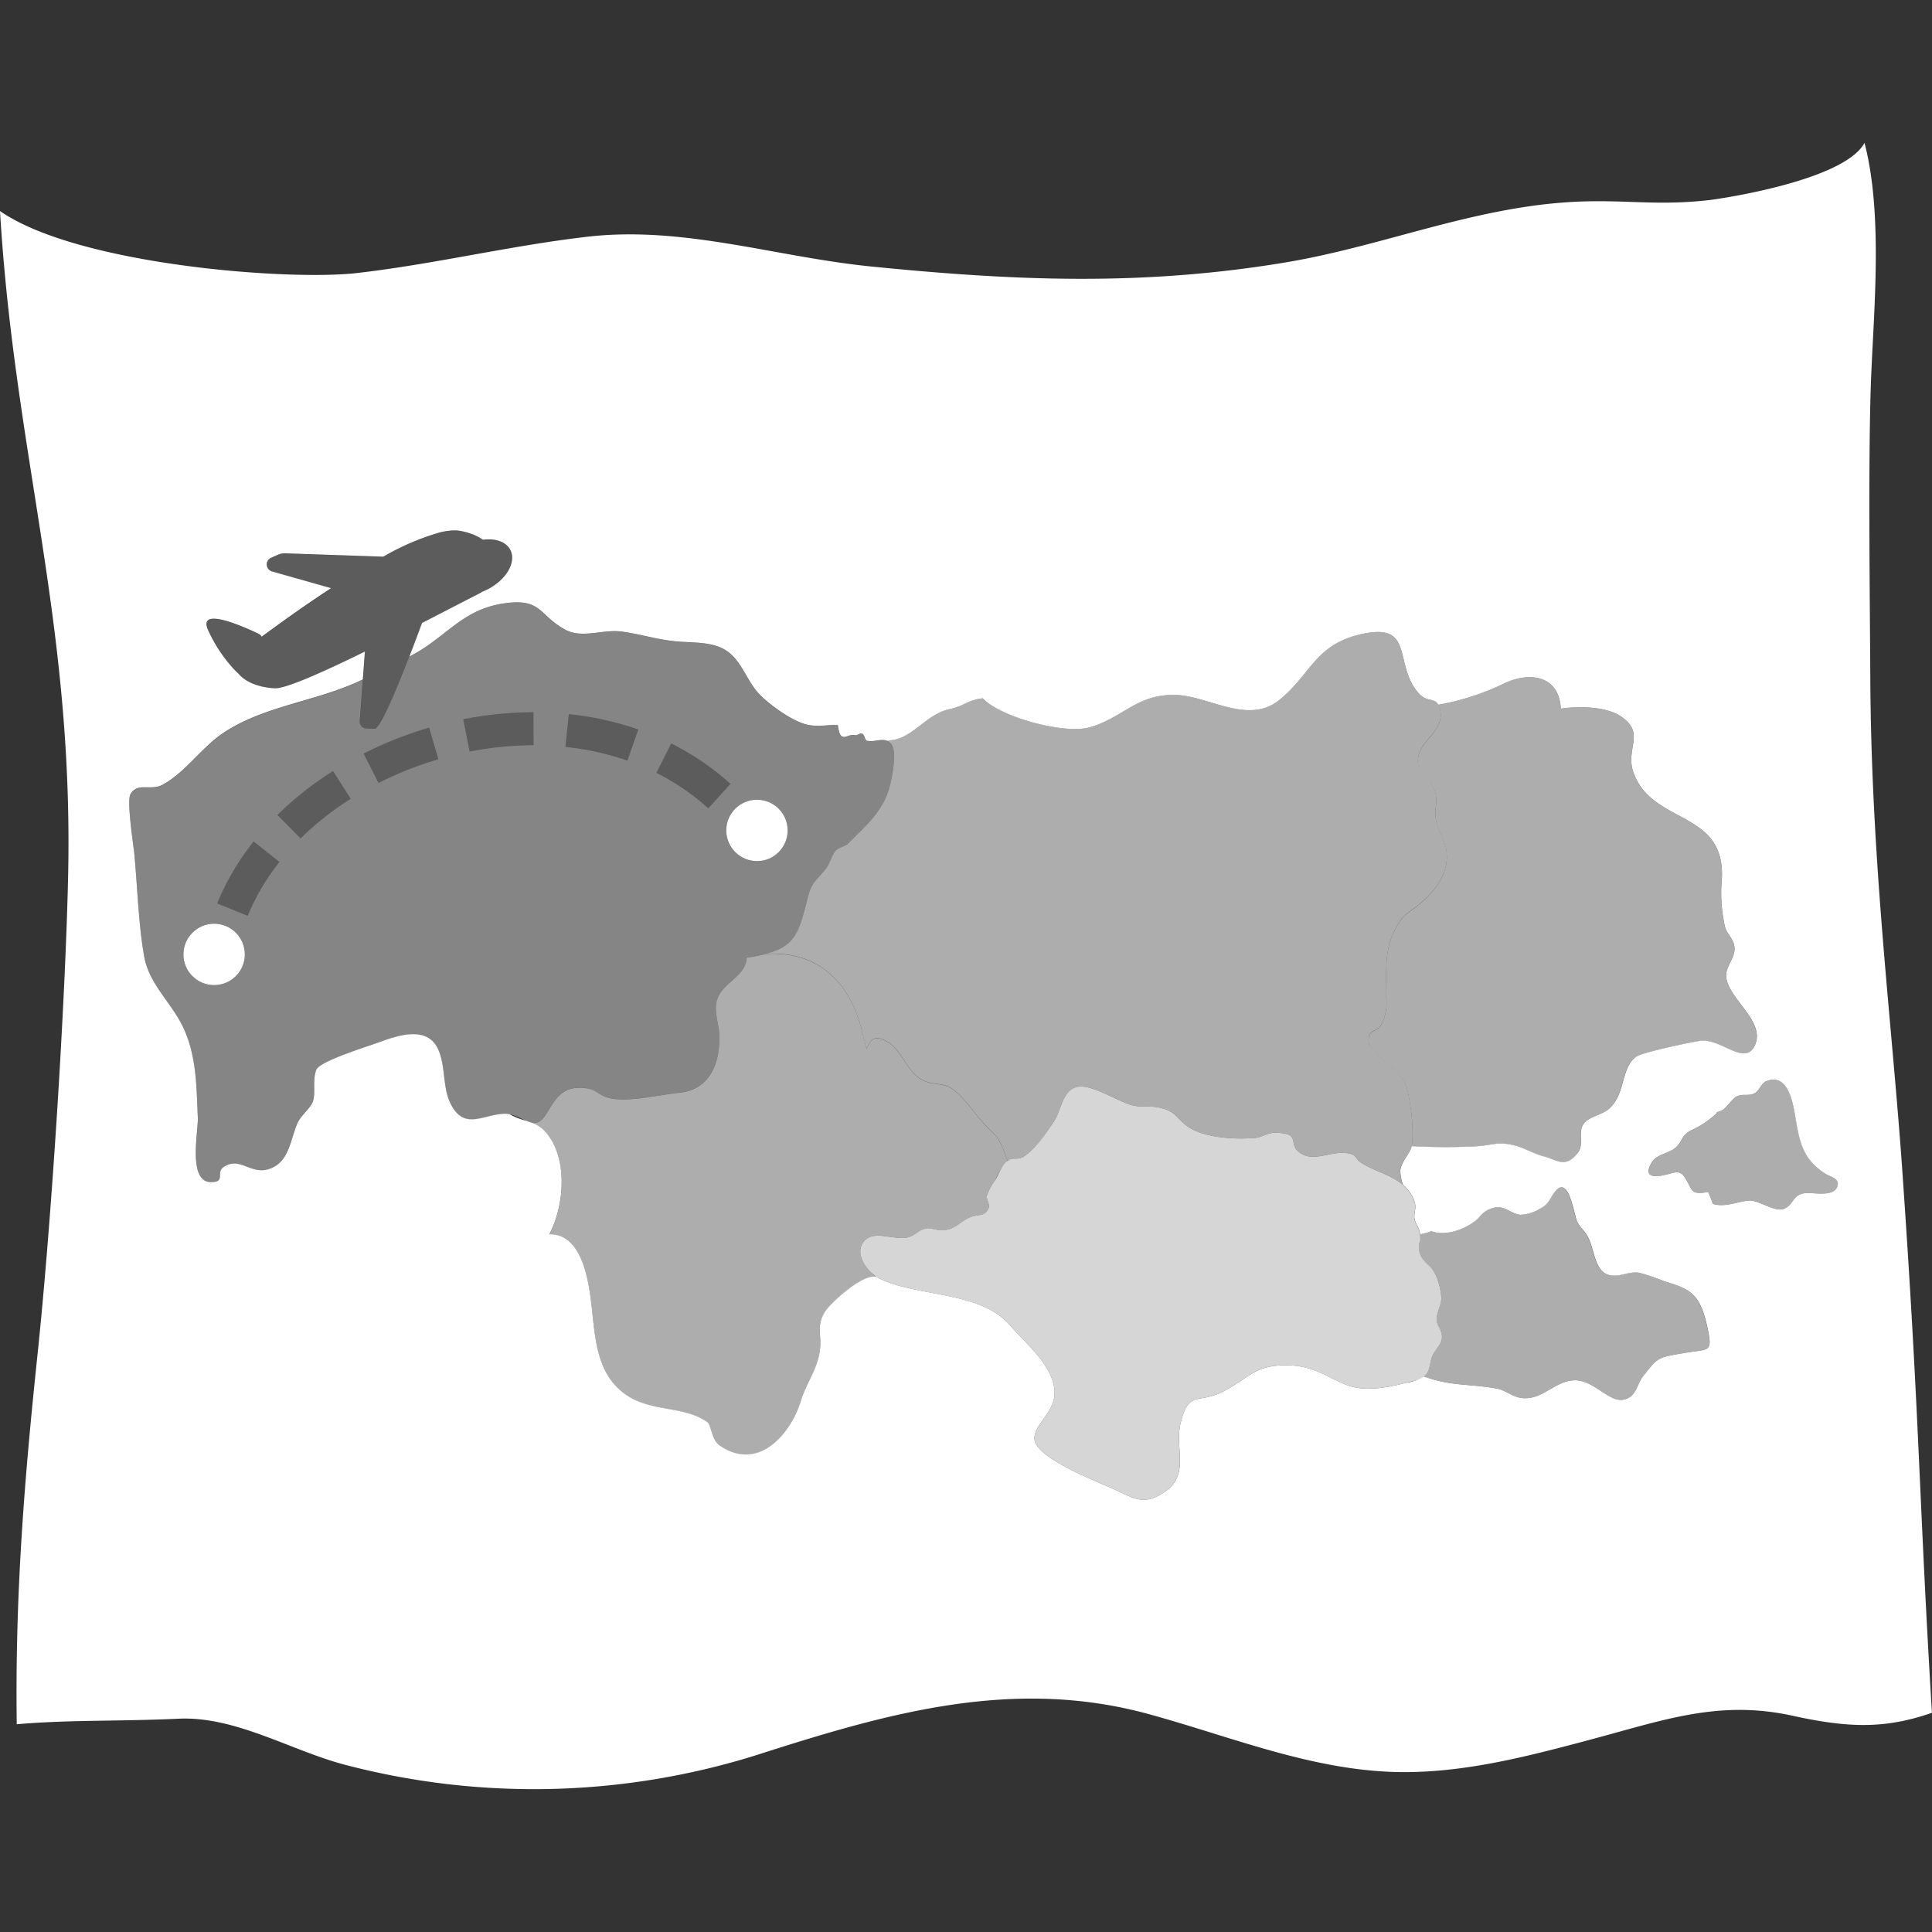 <svg viewBox="0 0 300 300" xmlns="http://www.w3.org/2000/svg"><rect x="0" y="0" width="300" height="300" fill="#333333" stroke="none"/><g fill="#fff"><path d="m 135.37 191.99 a 2.36 2.36 0 0 0 -1.32 .89 c -1.43 1.9 .73 4.77 2.47 5.63 5.8 2.9 15.67 1.93 20.27 7.24 2.51 2.91 7.12 6.59 6.96 10.72 -.12 3.05 -3.5 5 -3.08 7.22 .54 2.83 9.71 6.39 11.92 7.38 3.14 1.4 4.61 2.63 7.43 1.11 5.12 -2.76 2.29 -6.98 3.29 -11.15 1.24 -5.21 2.74 -3 6.5 -4.9 4.27 -2.16 4.87 -4.21 10.13 -4.13 4.88 .07 7.12 2.78 10.54 3.45 2.5 .49 5.55 -.13 7.96 -.75 1.2 -.31 2.5 -.44 3.17 -1.51 .56 -.9 .43 -2.13 1 -3.02 1.09 -1.7 1.88 -2.2 .74 -4.3 -.81 -1.48 .54 -2.92 .45 -4.45 -.09 -1.43 -.7 -3.81 -1.79 -4.8 -1.15 -1.03 -1.83 -1.84 -1.64 -3.51 a 3.7 3.7 0 0 0 -.06 -2.22 c -.29 -.77 -.68 -1.15 -.71 -1.93 -.03 -.86 .36 -1.37 .03 -2.34 -1.27 -3.77 -5.2 -4.19 -8.17 -6 -1.3 -.79 -.54 -1.56 -3.06 -1.6 -2.21 -.03 -4.47 1.32 -6.42 .07 -2.25 -1.44 .38 -3.22 -4.17 -3.19 -.96 .01 -1.94 .72 -2.97 .8 -3.12 .25 -7.66 -.01 -10.17 -1.62 -1.98 -1.27 -1.92 -2.62 -4.95 -3.15 -1.21 -.21 -2.46 0 -3.63 -.24 -2.32 -.47 -6.46 -3.41 -8.79 -2.92 s -2.49 3.57 -3.57 5.24 c -1.13 1.74 -3.13 4.68 -4.95 5.68 -.81 .44 -1.48 0 -2.14 .45 -.97 .65 -1.55 2.16 -2.11 3.12 a 8.87 8.87 0 0 0 -1.28 2.4 c -.13 .54 .5 1.43 .28 1.91 -.67 1.46 -1.66 .88 -3.03 1.51 -1.59 .73 -2.07 1.8 -4.12 1.96 -.67 .05 -1.97 -.4 -2.45 -.31 -1.32 .24 -1.48 .88 -2.65 1.31 -1.69 .63 -4.14 -.52 -5.91 -.05 z" opacity=".8"/><path d="m 274.22 167.92 c -.74 .31 -.99 1.53 -1.9 1.92 s -1.81 -.11 -2.83 .53 c -.3 .19 -1.36 1.5 -1.77 1.83 -.52 .44 -1.33 .48 -1.13 .64 a 14.07 14.07 0 0 1 -4 2.68 c -1.53 .87 -1.24 1.47 -2.18 2.48 -1.08 1.16 -3.09 1.11 -3.92 2.51 -1.56 2.62 .94 2.23 2.51 1.82 1.41 -.37 1.96 -.67 2.83 .81 1.04 1.78 .72 2.41 3.44 1.95 .26 .6 .5 1.22 .72 1.85 1.87 .57 3.64 -.31 5.48 -.51 1.59 -.17 4.06 1.83 5.52 1.29 1.55 -.57 1.29 -2.04 3.09 -2.42 1.23 -.25 4.56 .68 5.21 -1 .5 -1.3 -1 -1.53 -1.8 -2.03 -3.64 -2.31 -4.05 -5.1 -4.72 -8.99 -.4 -2.31 -1.21 -6.75 -4.55 -5.36 z" opacity=".6"/><path d="m 295.38 181.64 c -1.58 -22.62 -4.81 -47.62 -4.96 -76.26 -.06 -11.94 -.36 -35.2 .14 -47.13 .44 -10.48 1.8 -25.19 -1.04 -36.07 -3.1 5.81 -22.08 8.66 -24.2 8.9 -12.01 1.35 -16.99 -1.58 -34.61 2.17 -10.48 2.23 -20.59 5.77 -31.28 7.53 -22.16 3.66 -41.73 2.84 -64.08 .61 -14.94 -1.49 -29.19 -6.36 -44.15 -4.63 -12 1.39 -23.78 4.26 -35.8 5.64 -10.7 1.23 -43.4 -1.28 -55.4 -9.63 2.28 37.98 11.42 63.7 10.58 103.13 -.42 19.43 -2.53 53.17 -4.73 74.2 -2.06 19.59 -3.52 37.4 -3.25 57.64 8.21 -.71 15.97 -.43 25.13 -.86 8.9 -.41 17.45 4.97 25.94 7.18 a 115.59 115.59 0 0 0 63.99 -1.59 c 20.22 -6.49 39.67 -12.07 60.73 -6.3 12.54 3.44 24.84 8.53 37.83 8.97 10.56 .36 20.94 -2.39 31.14 -5.12 11.01 -2.94 19.61 -6.09 30.94 -3.61 8.57 1.88 14.32 2.12 21.69 -.45 -2.06 -34.05 -1.89 -45.38 -4.61 -84.32 z m -33.6 28.41 c -4.38 .75 -4.24 .59 -6.66 3.67 -.96 1.22 -1.06 3.46 -3.28 3.65 -2.15 .18 -4.53 -3.15 -7.4 -3.04 -2.46 .09 -4.23 2.1 -6.39 2.63 -2.76 .67 -3.75 -1.01 -5.67 -1.35 -4.39 -.77 -7.12 -.35 -11.26 -1.88 a 6.83 6.83 0 0 1 -2.68 .97 c -2.42 .62 -5.47 1.25 -7.96 .75 -3.42 -.68 -5.65 -3.38 -10.54 -3.45 -5.26 -.07 -5.86 1.97 -10.13 4.13 -3.76 1.9 -5.26 -.31 -6.5 4.9 -.99 4.17 1.84 8.39 -3.29 11.15 -2.82 1.52 -4.29 .29 -7.43 -1.11 -2.21 -.99 -11.38 -4.55 -11.92 -7.38 -.43 -2.22 2.96 -4.17 3.08 -7.22 .16 -4.13 -4.45 -7.82 -6.96 -10.72 -4.6 -5.32 -14.47 -4.35 -20.27 -7.24 a 4.29 4.29 0 0 1 -.46 -.28 c -.09 0 -.17 .01 -.27 0 -2.29 -.11 -6.89 4.19 -7.68 5.43 -1.43 2.26 -.47 3.69 -.81 6.08 -.42 2.98 -2.12 5.07 -2.97 7.86 -1.48 4.82 -6.4 11.03 -12.52 6.9 -1.39 -.94 -1.3 -3.21 -2 -3.69 -4.22 -2.93 -9.93 -1.13 -14.14 -5.54 -3.31 -3.47 -3.32 -8.73 -3.91 -13.33 -.45 -3.57 -1.56 -10.38 -6.46 -10.28 2.41 -4.58 2.97 -12.19 -.83 -16.15 a 5.28 5.28 0 0 0 -2.02 -1.22 3.94 3.94 0 0 1 -.69 -.24 11.42 11.42 0 0 1 -2.64 -1.04 3.85 3.85 0 0 0 -.77 -.07 c -3.27 .08 -6.18 2.61 -8.29 -1.38 -1.37 -2.58 -.83 -5.8 -1.95 -8.46 -1.66 -3.96 -6.33 -2.33 -9.35 -1.22 -1.63 .6 -9.08 2.89 -9.63 4.21 -.69 1.69 -.02 3.82 -.62 5.14 -.46 1 -1.84 2.07 -2.32 3.18 -1.15 2.65 -1.26 6.06 -4.39 7.11 -2.89 .97 -4.59 -2.05 -7.13 -.26 -1.19 .84 .45 2.34 -1.95 2.3 -3.59 -.06 -1.91 -7.89 -2 -10.04 -.22 -4.77 -.18 -9.48 -2.24 -13.91 -1.78 -3.84 -5.29 -6.72 -6.07 -10.98 -.89 -4.81 -1.07 -11 -1.56 -16.09 -.12 -1.28 -1.21 -8.19 -.59 -9.22 1.14 -1.9 3.14 -.48 4.96 -1.45 3.43 -1.82 6.07 -5.76 9.32 -7.97 6.52 -4.41 14.8 -4.96 21.8 -8.4 l .32 -4.32 c -6.48 3.18 -12.35 5.81 -14.03 5.7 -3.16 -.2 -4.83 -1.32 -5.7 -2.38 a 1.02 1.02 0 0 1 -.17 -.13 22.59 22.59 0 0 1 -4.44 -6.51 c -1.72 -3.78 5.51 -.56 7.82 .55 a 1.21 1.21 0 0 1 .5 .46 c 2.84 -2.11 6.69 -4.87 10.77 -7.54 l -9.18 -2.6 a 1.13 1.13 0 0 1 -.15 -2.11 l 1.05 -.47 a 2.67 2.67 0 0 1 1.18 -.23 l 15.19 .52 h .02 a 38.58 38.58 0 0 1 8.79 -3.77 l .02 -.01 c .05 -.01 .09 -.02 .14 -.03 .16 -.04 .32 -.07 .47 -.1 .17 -.03 .34 -.06 .5 -.08 .14 -.02 .28 -.04 .41 -.05 .18 -.02 .36 -.03 .53 -.03 .1 0 .21 -.01 .31 -.01 a 4.79 4.79 0 0 1 .76 .07 q .57 .11 1.08 .25 c .16 .05 .3 .1 .45 .15 s .33 .1 .48 .16 c .18 .07 .34 .15 .5 .23 .1 .05 .21 .09 .3 .14 .17 .09 .31 .18 .46 .28 l .21 .12 c .02 .02 .05 .03 .08 .05 1.91 -.25 3.57 .3 4.23 1.58 .97 1.88 -.6 4.61 -3.5 6.11 a 9.23 9.23 0 0 1 -.86 .39 4.93 4.93 0 0 1 -.53 .31 c -2.24 1.14 -5.38 2.77 -8.82 4.54 -.53 1.45 -1.22 3.29 -1.96 5.2 l .24 -.12 c 5.59 -2.92 7.94 -7.27 14.69 -8.16 5.61 -.74 5.16 1.84 9.2 4.08 2.71 1.5 5.85 -.09 8.92 .34 2.79 .39 5.16 1.16 8.04 1.48 2.42 .27 5.36 .04 7.52 1.12 2.77 1.38 3.54 4.58 5.43 6.78 1.52 1.76 5.3 4.46 7.54 5.02 1.98 .49 3.12 0 4.96 .13 .38 3.11 1.42 1.24 2.64 1.54 .35 .09 .65 -.28 1.05 -.24 .47 .06 .47 1.05 .81 1.12 1.17 .23 2.25 -.4 3.15 .02 q .48 -.07 .95 -.15 c 3.18 -.54 5.21 -4.01 8.73 -4.78 2.45 -.54 2.68 -1.38 5.16 -1.69 2.6 2.85 12.64 5.68 16.68 4.49 5.25 -1.54 7.41 -5.36 13.69 -4.98 4.94 .3 10.93 4.58 15.67 .76 5.04 -4.07 5.53 -8.72 13.02 -10.29 8.05 -1.69 4.68 4.78 8.61 9.21 1.31 1.48 2.43 .66 3.06 1.81 a 38.53 38.53 0 0 0 10.43 -3.4 c 4.24 -1.88 8.36 -.83 8.6 4.01 2.63 -.4 6.92 -.37 9.22 1.13 4.12 2.67 .68 5.03 2.09 8.87 2.94 8.02 14.08 5.74 13.71 16.19 a 24.64 24.64 0 0 0 .46 7.64 c .32 1.23 1.37 1.89 1.49 3.23 .15 1.68 -1.43 2.96 -1.29 4.58 .31 3.51 6.33 7 4.38 10.78 -1.57 3.03 -5.11 -1.13 -8.26 -.86 -1.01 .09 -9.25 1.81 -10.14 2.51 -2.43 1.89 -1.54 5.75 -4.21 8.1 -1.08 .95 -3.09 1.16 -3.91 2.31 -.93 1.31 .08 3.2 -.85 4.41 -2.02 2.61 -3.22 1.17 -5.35 .63 -1.41 -.36 -2.83 -1.23 -4.32 -1.64 -2.98 -.8 -3.56 -.01 -6.65 .1 a 92.31 92.31 0 0 1 -9.52 -.05 c -.36 1.39 -1.38 1.99 -1.77 3.69 a 6.57 6.57 0 0 0 .42 2.32 5.79 5.79 0 0 1 1.79 2.64 c .32 .96 -.07 1.48 -.03 2.34 .03 .78 .42 1.16 .71 1.93 a 2.75 2.75 0 0 1 .18 .79 c .71 -.17 1.86 -.45 1.64 -.55 2.45 1.06 6.05 -.56 7.51 -2.08 a 3.93 3.93 0 0 1 2.74 -1.58 c 1.32 -.14 2.39 1.06 3.65 1.16 a 6.01 6.01 0 0 0 3.03 -.93 c 1.52 -.74 1.51 -1.55 2.36 -2.64 2.18 -2.81 2.98 3.7 3.47 4.66 s 1.16 1.36 1.69 2.4 c 1.09 2.14 .98 5.7 3.73 5.95 1.36 .13 2.71 -.66 4.18 -.44 a 31.72 31.72 0 0 1 3.96 1.34 c 3.95 1.16 5.46 1.91 6.58 6.83 .96 4.36 .42 3.62 -3.27 4.25 z m 23.5 -25.75 c -.65 1.68 -3.98 .75 -5.21 1 -1.8 .37 -1.54 1.84 -3.09 2.42 -1.45 .54 -3.93 -1.46 -5.52 -1.29 -1.83 .2 -3.6 1.08 -5.48 .51 -.21 -.63 -.46 -1.25 -.72 -1.85 -2.72 .46 -2.4 -.17 -3.44 -1.95 -.87 -1.48 -1.42 -1.17 -2.83 -.81 -1.57 .41 -4.07 .8 -2.51 -1.82 .83 -1.4 2.84 -1.35 3.92 -2.51 .95 -1.01 .65 -1.61 2.18 -2.48 a 14.07 14.07 0 0 0 4 -2.68 c -.2 -.16 .61 -.2 1.13 -.64 .41 -.34 1.47 -1.65 1.77 -1.83 1.01 -.63 1.93 -.14 2.83 -.53 s 1.17 -1.62 1.9 -1.92 c 3.34 -1.39 4.15 3.05 4.54 5.36 .66 3.89 1.08 6.69 4.72 8.99 .8 .5 2.31 .73 1.81 2.03 z"/><path d="m 134.05 192.88 a 2.38 2.38 0 0 1 1.32 -.89 c 1.77 -.48 4.22 .68 5.91 .06 1.18 -.43 1.33 -1.07 2.65 -1.31 .49 -.09 1.78 .36 2.45 .31 2.05 -.16 2.53 -1.23 4.12 -1.96 1.37 -.63 2.36 -.06 3.03 -1.51 .22 -.49 -.4 -1.38 -.28 -1.91 a 8.87 8.87 0 0 1 1.28 -2.4 10.91 10.91 0 0 1 1.93 -2.97 c -.59 -1.66 -1.07 -3.37 -2.62 -4.75 -2.02 -1.79 -3.58 -4.56 -5.63 -6.21 -1.8 -1.45 -3.25 -.6 -5.27 -1.8 -2.17 -1.29 -2.98 -4.55 -5.09 -5.74 -2.2 -1.23 -2.61 -.31 -3.3 1.05 -.23 -.91 -.47 -1.81 -.7 -2.73 -1.89 -7.81 -7 -12.47 -14.93 -11.99 a 29.85 29.85 0 0 1 -2.98 .57 c -.12 2.88 -3.61 3.8 -4.53 6.34 -.7 1.93 .3 3.99 .31 5.94 .01 4.42 -1.64 8.25 -6.26 8.7 -2.97 .29 -7.83 1.51 -10.77 .84 -1.95 -.45 -1.85 -1.36 -3.95 -1.57 -3.35 -.35 -4.42 1.55 -5.83 3.9 -.86 1.43 -1.64 1.67 -2.46 1.48 a 5.28 5.28 0 0 1 2.02 1.22 c 3.8 3.97 3.24 11.58 .83 16.15 4.9 -.11 6 6.7 6.46 10.28 .58 4.6 .59 9.86 3.91 13.33 4.21 4.41 9.93 2.6 14.14 5.54 .7 .49 .61 2.75 2 3.69 6.12 4.13 11.04 -2.08 12.52 -6.9 .86 -2.8 2.55 -4.89 2.97 -7.86 .34 -2.39 -.62 -3.82 .81 -6.08 .79 -1.24 5.39 -5.54 7.68 -5.43 h .27 c -1.62 -1.12 -3.31 -3.66 -2.01 -5.39 z" opacity=".6"/><path d="m 133.85 160.1 c .22 .92 .46 1.82 .7 2.73 .69 -1.36 1.1 -2.28 3.3 -1.05 2.12 1.19 2.92 4.45 5.09 5.74 2.02 1.2 3.47 .35 5.27 1.8 2.05 1.66 3.62 4.42 5.63 6.21 1.55 1.38 2.03 3.09 2.62 4.75 .06 -.05 .12 -.1 .18 -.14 .66 -.45 1.33 0 2.14 -.45 1.83 -1 3.83 -3.94 4.95 -5.68 1.08 -1.67 1.25 -4.74 3.57 -5.24 s 6.46 2.44 8.79 2.92 c 1.17 .24 2.42 .03 3.63 .24 3.03 .52 2.97 1.87 4.95 3.15 2.51 1.61 7.05 1.87 10.17 1.62 1.03 -.08 2.01 -.79 2.97 -.8 4.55 -.03 1.92 1.75 4.17 3.19 1.95 1.25 4.21 -.1 6.42 -.07 2.52 .04 1.76 .81 3.06 1.6 2.07 1.26 4.6 1.84 6.38 3.36 a 6.57 6.57 0 0 1 -.42 -2.32 c .48 -2.04 1.87 -2.48 1.91 -4.65 a 29.95 29.95 0 0 0 -.9 -8.17 c -.87 -2.65 -3.07 -3.28 -4.67 -5.37 -.6 -.78 -1.24 -.75 -1.25 -1.96 -.02 -1.75 1.33 -1.19 1.99 -2.44 a 7.23 7.23 0 0 0 .76 -4.07 c .05 -3.67 -.45 -7.46 1.49 -10.93 1.35 -2.41 2.02 -2.26 4.01 -3.98 2.73 -2.36 4.64 -5.46 3.64 -8.89 -.42 -1.44 -1.2 -2.58 -1.46 -4.06 -.3 -1.71 .55 -2.94 -.31 -4.71 -1.05 -2.15 -3.07 -2.57 -2.28 -5.39 .63 -2.24 3.85 -3.8 3.3 -6.63 -.5 -2.58 -1.8 -1.02 -3.39 -2.8 -3.93 -4.43 -.56 -10.9 -8.61 -9.21 -7.49 1.57 -7.98 6.22 -13.02 10.29 -4.74 3.82 -10.73 -.46 -15.67 -.76 -6.28 -.38 -8.45 3.44 -13.69 4.98 -4.04 1.18 -14.08 -1.65 -16.68 -4.49 -2.48 .3 -2.71 1.15 -5.16 1.69 -3.52 .78 -5.55 4.24 -8.73 4.78 q -.47 .08 -.95 .15 a 1.78 1.78 0 0 1 .72 .65 c .93 1.38 -.17 6.42 -.76 7.82 -1.36 3.27 -3.79 5.19 -6.01 7.5 -.32 .33 -1.45 .64 -1.9 1.07 -.52 .5 -.92 1.97 -1.45 2.68 -1.56 2.08 -2.27 2.05 -2.9 4.57 -1.38 5.55 -1.96 7.62 -6.53 8.78 7.93 -.48 13.03 4.18 14.93 11.99 z" opacity=".6"/><path d="m 268.03 151.68 c -.14 -1.62 1.44 -2.9 1.29 -4.58 -.12 -1.34 -1.17 -1.99 -1.49 -3.23 a 24.64 24.64 0 0 1 -.46 -7.64 c .37 -10.45 -10.77 -8.17 -13.71 -16.19 -1.41 -3.84 2.03 -6.2 -2.09 -8.87 -2.3 -1.49 -6.59 -1.53 -9.22 -1.13 -.24 -4.84 -4.36 -5.89 -8.6 -4.01 a 38.53 38.53 0 0 1 -10.43 3.4 3.35 3.35 0 0 1 .33 1 c .55 2.83 -2.67 4.39 -3.3 6.63 -.8 2.82 1.23 3.24 2.28 5.39 .86 1.77 .01 3 .31 4.71 .26 1.48 1.04 2.62 1.46 4.06 1 3.44 -.92 6.53 -3.64 8.89 -1.98 1.72 -2.66 1.56 -4.01 3.98 -1.94 3.47 -1.44 7.26 -1.49 10.93 a 7.23 7.23 0 0 1 -.76 4.07 c -.66 1.25 -2 .69 -1.99 2.44 .01 1.2 .65 1.18 1.25 1.96 1.61 2.09 3.8 2.72 4.67 5.37 a 29.95 29.95 0 0 1 .9 8.17 4.04 4.04 0 0 1 -.14 .96 92.31 92.31 0 0 0 9.52 .05 c 3.09 -.11 3.67 -.9 6.65 -.1 1.49 .4 2.91 1.28 4.32 1.64 2.12 .54 3.33 1.99 5.35 -.63 .93 -1.21 -.08 -3.1 .85 -4.41 .82 -1.16 2.83 -1.36 3.91 -2.31 2.66 -2.35 1.77 -6.22 4.21 -8.1 .9 -.7 9.13 -2.42 10.14 -2.51 3.15 -.27 6.69 3.89 8.26 .86 1.96 -3.8 -4.07 -7.29 -4.37 -10.8 z" opacity=".6"/><path d="m 265.02 205.79 c -1.12 -4.92 -2.62 -5.68 -6.58 -6.83 a 31.72 31.72 0 0 0 -3.96 -1.34 c -1.47 -.23 -2.82 .56 -4.18 .44 -2.75 -.25 -2.65 -3.81 -3.73 -5.95 -.53 -1.04 -1.2 -1.46 -1.69 -2.4 s -1.29 -7.47 -3.47 -4.66 c -.85 1.09 -.83 1.9 -2.36 2.64 a 6.01 6.01 0 0 1 -3.03 .93 c -1.26 -.1 -2.33 -1.3 -3.65 -1.16 a 3.93 3.93 0 0 0 -2.74 1.58 c -1.47 1.53 -5.06 3.15 -7.51 2.08 .22 .1 -.92 .38 -1.64 .55 a 7.22 7.22 0 0 1 -.12 1.44 c -.19 1.67 .49 2.48 1.64 3.51 1.1 .98 1.7 3.36 1.79 4.8 .09 1.53 -1.25 2.97 -.45 4.45 1.14 2.1 .36 2.59 -.74 4.3 -.57 .9 -.44 2.12 -1 3.02 a 2.2 2.2 0 0 1 -.48 .54 c 4.14 1.52 6.87 1.11 11.26 1.88 1.92 .34 2.91 2.02 5.67 1.35 2.16 -.52 3.93 -2.54 6.39 -2.63 2.87 -.11 5.25 3.23 7.4 3.04 2.23 -.19 2.33 -2.44 3.28 -3.65 2.41 -3.07 2.28 -2.92 6.66 -3.67 3.69 -.63 4.23 .11 3.24 -4.26 z" opacity=".6"/><path d="m 138.47 115.71 c -1.02 -1.51 -2.37 -.37 -3.87 -.67 -.35 -.07 -.34 -1.06 -.81 -1.12 -.4 -.05 -.7 .32 -1.05 .24 -1.22 -.3 -2.26 1.57 -2.64 -1.54 -1.84 -.13 -2.98 .36 -4.96 -.13 -2.24 -.56 -6.03 -3.26 -7.54 -5.02 -1.89 -2.2 -2.66 -5.39 -5.43 -6.78 -2.16 -1.08 -5.11 -.85 -7.52 -1.12 -2.88 -.32 -5.25 -1.09 -8.04 -1.48 -3.07 -.43 -6.21 1.16 -8.92 -.34 -4.04 -2.24 -3.59 -4.82 -9.2 -4.08 -6.75 .89 -9.1 5.24 -14.69 8.16 -.08 .04 -.16 .08 -.24 .12 -2.04 5.29 -4.51 11.19 -5.35 11.21 a 11.89 11.89 0 0 1 -1.38 -.04 1.05 1.05 0 0 1 -.96 -1.12 l .47 -6.47 c -6.99 3.44 -15.28 3.99 -21.8 8.4 -3.26 2.21 -5.9 6.15 -9.32 7.97 -1.82 .96 -3.82 -.45 -4.96 1.45 -.62 1.03 .47 7.94 .59 9.22 .49 5.1 .67 11.28 1.56 16.09 .78 4.26 4.3 7.15 6.07 10.98 2.05 4.43 2.02 9.14 2.24 13.91 .1 2.15 -1.58 9.98 2 10.04 2.4 .04 .77 -1.47 1.95 -2.3 2.54 -1.79 4.24 1.23 7.13 .26 3.13 -1.05 3.24 -4.46 4.39 -7.11 .48 -1.11 1.87 -2.18 2.32 -3.18 .6 -1.32 -.08 -3.45 .62 -5.14 .54 -1.32 8 -3.61 9.63 -4.21 3.02 -1.11 7.69 -2.74 9.35 1.22 1.11 2.66 .58 5.88 1.95 8.46 2.11 3.99 5.02 1.46 8.29 1.38 2.92 -.07 4.5 3.3 6.56 -.13 1.41 -2.35 2.48 -4.25 5.83 -3.9 2.09 .22 1.99 1.13 3.95 1.57 2.94 .67 7.8 -.54 10.77 -.84 4.62 -.45 6.27 -4.29 6.26 -8.7 -.01 -1.94 -1.01 -4.01 -.31 -5.94 .92 -2.54 4.41 -3.46 4.53 -6.34 7.4 -1.08 7.88 -2.77 9.52 -9.35 .63 -2.51 1.34 -2.49 2.9 -4.57 .54 -.71 .93 -2.18 1.45 -2.68 .45 -.43 1.58 -.73 1.9 -1.07 2.22 -2.31 4.66 -4.24 6.01 -7.5 .58 -1.39 1.68 -6.43 .75 -7.81 z m -104.58 37.22 a 4.77 4.77 0 1 1 4.09 -5.36 4.77 4.77 0 0 1 -4.09 5.36 z m 4.57 -10.73 l -4.73 -1.92 a 39.5 39.5 0 0 1 5.66 -9.61 l 4 3.17 a 34.34 34.34 0 0 0 -4.93 8.36 z m 8.22 -12.02 l -3.59 -3.64 a 51.69 51.69 0 0 1 8.62 -6.82 l 2.74 4.31 a 46.64 46.64 0 0 0 -7.77 6.14 z m 12.1 -8.61 l -2.31 -4.55 a 59.83 59.83 0 0 1 10.16 -4.03 l 1.44 4.9 a 54.54 54.54 0 0 0 -9.29 3.68 z m 14.15 -4.87 l -.99 -5.01 a 56.89 56.89 0 0 1 10.89 -1.09 l .01 5.11 a 51.85 51.85 0 0 0 -9.91 .99 z m 24.49 1.39 a 42.49 42.49 0 0 0 -9.62 -2.12 l .53 -5.08 a 47.58 47.58 0 0 1 10.78 2.38 z m 12.57 7.41 a 36.37 36.37 0 0 0 -8.05 -5.5 l 2.29 -4.56 a 41.44 41.44 0 0 1 9.19 6.27 z m 8.19 8.19 a 4.77 4.77 0 1 1 4.09 -5.36 4.77 4.77 0 0 1 -4.09 5.34 z" opacity=".4"/><path d="m 33.25 143.43 c 2.63 0 4.77 2.14 4.77 4.77 0 2.64 -2.14 4.77 -4.77 4.77 s -4.77 -2.13 -4.77 -4.77 c 0 -2.63 2.14 -4.77 4.77 -4.77 z"/><path d="m 117.54 124.18 c 2.63 0 4.77 2.13 4.77 4.77 0 2.63 -2.14 4.77 -4.77 4.77 s -4.77 -2.14 -4.77 -4.77 c 0 -2.64 2.14 -4.77 4.77 -4.77 z"/><path d="m 38.46 142.2 l -4.73 -1.92 a 39.5 39.5 0 0 1 5.66 -9.61 l 4 3.17 a 34.34 34.34 0 0 0 -4.93 8.36 z" opacity=".2"/><path d="m 46.68 130.17 l -3.59 -3.64 a 51.69 51.69 0 0 1 8.62 -6.82 l 2.74 4.31 a 46.64 46.64 0 0 0 -7.77 6.15 z" opacity=".2"/><path d="m 109.99 125.49 a 36.37 36.37 0 0 0 -8.05 -5.5 l 2.29 -4.56 a 41.44 41.44 0 0 1 9.19 6.27 z" opacity=".2"/><path d="m 58.78 121.57 l -2.31 -4.55 a 59.83 59.83 0 0 1 10.16 -4.03 l 1.44 4.9 a 54.54 54.54 0 0 0 -9.29 3.68 z" opacity=".2"/><path d="m 97.42 118.08 a 42.49 42.49 0 0 0 -9.62 -2.12 l .53 -5.08 a 47.58 47.58 0 0 1 10.78 2.38 z" opacity=".2"/><path d="m 72.93 116.7 l -.99 -5.01 a 56.89 56.89 0 0 1 10.89 -1.09 l .01 5.11 a 51.85 51.85 0 0 0 -9.91 .99 z" opacity=".2"/><path d="m 79.23 85.4 c -.66 -1.28 -2.32 -1.83 -4.23 -1.58 -.02 -.02 -.05 -.03 -.07 -.05 -.06 -.04 -.14 -.08 -.21 -.12 -.15 -.1 -.29 -.19 -.46 -.28 -.09 -.05 -.2 -.09 -.3 -.14 -.16 -.08 -.32 -.16 -.5 -.23 -.15 -.06 -.32 -.11 -.48 -.16 s -.29 -.11 -.45 -.15 q -.5 -.14 -1.08 -.25 a 4.79 4.79 0 0 0 -.76 -.07 c -.1 0 -.2 0 -.31 .01 -.17 0 -.35 .01 -.53 .03 -.13 .01 -.27 .03 -.41 .05 -.17 .02 -.33 .05 -.5 .08 -.16 .03 -.31 .06 -.47 .1 -.05 .01 -.09 .02 -.14 .03 l -.02 .01 a 38.58 38.58 0 0 0 -8.79 3.77 c -.01 0 -.01 0 -.02 0 l -15.19 -.52 a 2.67 2.67 0 0 0 -1.18 .23 l -1.05 .47 a 1.13 1.13 0 0 0 .15 2.11 l 9.19 2.63 c -4.08 2.67 -7.93 5.44 -10.77 7.54 a 1.21 1.21 0 0 0 -.5 -.46 c -2.31 -1.11 -9.54 -4.34 -7.82 -.55 a 22.59 22.59 0 0 0 4.44 6.51 1.02 1.02 0 0 0 .17 .13 c .88 1.07 2.55 2.19 5.7 2.38 1.68 .11 7.55 -2.52 14.03 -5.7 l -.78 10.79 a 1.05 1.05 0 0 0 .96 1.12 11.89 11.89 0 0 0 1.38 .04 c 1.15 -.03 5.31 -10.97 7.3 -16.41 3.44 -1.76 6.57 -3.4 8.82 -4.54 a 4.93 4.93 0 0 0 .53 -.31 9.36 9.36 0 0 0 .86 -.39 c 2.89 -1.51 4.45 -4.24 3.49 -6.12 z" opacity=".2"/></g></svg>